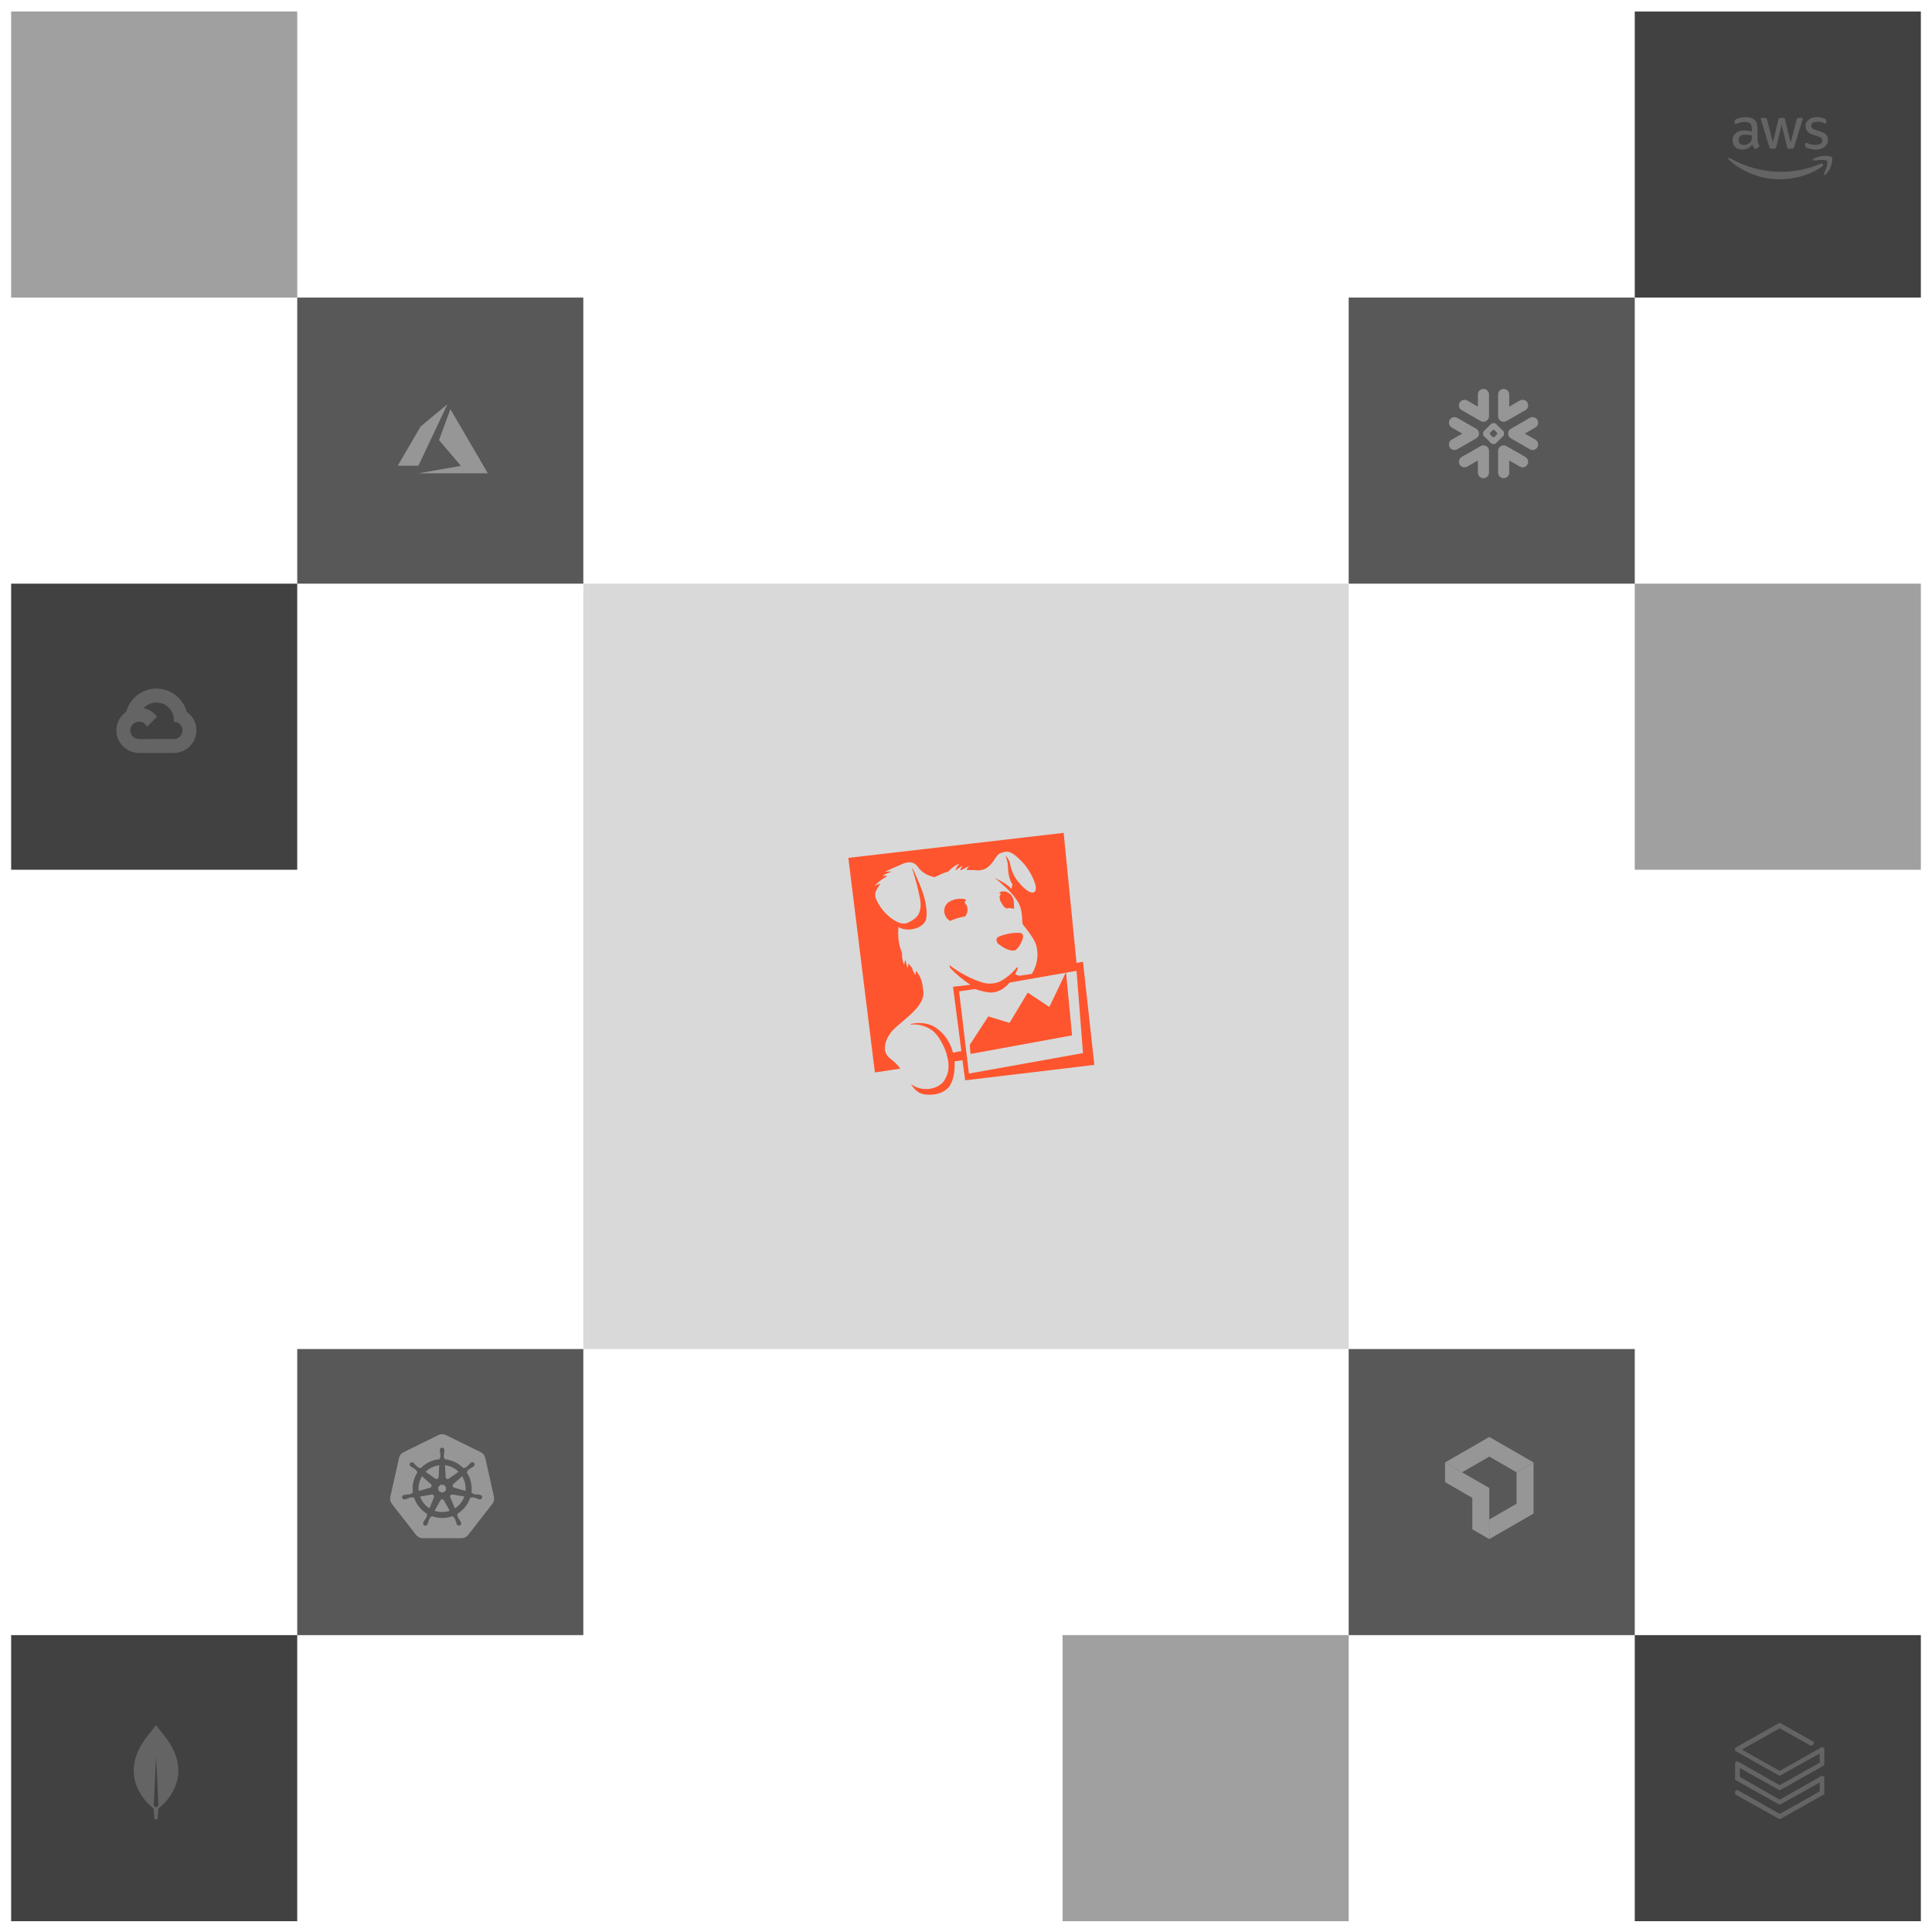 <svg width="520" height="520" viewBox="0 0 520 520" fill="none" xmlns="http://www.w3.org/2000/svg">
<g filter="url(#filter0_d_22_705)">
<rect x="157" y="156" width="206" height="206" fill="#D9D9D9"/>
</g>
<mask id="mask0_22_705" style="mask-type:luminance" maskUnits="userSpaceOnUse" x="225" y="221" width="72" height="76">
<path d="M296.43 221H225.167V297H296.43V221Z" fill="white"/>
</mask>
<g mask="url(#mask0_22_705)">
<path d="M289.754 261.304L291.488 283.443L260.78 288.954L258.137 266.815L262.524 266.202C263.237 266.509 263.748 266.61 264.565 266.815C265.891 267.121 267.422 267.529 269.664 266.305C270.174 265.999 271.297 265.08 271.705 264.469L289.754 261.304ZM242.311 287.629C241.801 286.814 240.882 285.894 239.454 284.772C237.413 283.139 238.128 280.282 239.351 278.549C240.893 275.59 248.942 271.713 248.534 266.917C248.33 265.182 248.127 262.938 246.493 261.305C246.391 261.918 246.493 262.53 246.493 262.53C246.493 262.53 245.779 261.715 245.473 260.489C245.167 260.082 244.861 259.877 244.555 259.264C244.351 259.978 244.351 260.693 244.351 260.693C244.351 260.693 243.841 259.367 243.738 258.347C243.432 258.857 243.331 259.775 243.331 259.775C243.331 259.775 242.617 257.734 242.821 256.614C242.515 255.696 241.495 253.757 241.801 249.472C243.536 250.697 247.413 250.391 248.943 248.146C249.453 247.433 249.758 245.393 248.739 241.412C248.025 238.861 246.29 235.086 245.578 233.658L245.475 233.76C245.883 234.884 246.599 237.331 246.904 238.556C247.719 242.127 248.027 243.352 247.618 244.984C247.311 246.413 246.494 247.33 244.353 248.351C242.312 249.371 239.456 246.809 239.352 246.719C237.311 245.087 235.781 242.423 235.578 241.209C235.374 239.781 236.393 238.965 236.904 237.842C236.19 238.046 235.362 238.455 235.362 238.455C235.362 238.455 236.28 237.435 237.504 236.619C237.969 236.347 238.413 236.04 238.83 235.7H237.517C237.517 235.7 238.742 234.986 240.068 234.576H238.233L243.13 232.434C244.672 231.822 246.089 232.027 246.905 233.148C248.029 234.69 249.15 235.494 251.496 236.106C252.924 235.494 253.434 235.086 255.271 234.564C256.903 232.728 258.229 232.523 258.229 232.523C258.229 232.523 257.31 233.338 257.209 234.258C258.128 233.544 259.148 232.932 259.148 232.932C259.148 232.932 258.74 233.442 258.434 234.157L258.536 234.259C259.66 233.647 260.882 233.136 260.882 233.136C260.882 233.136 260.475 233.543 260.067 234.156C260.882 234.156 262.516 234.156 263.129 234.258C266.904 234.361 267.72 230.279 269.149 229.667C270.985 229.055 271.801 228.647 274.862 231.708C277.514 234.361 279.554 238.953 278.535 239.972C277.72 240.788 275.984 239.666 274.046 237.32C273.026 236.095 272.311 234.567 271.904 232.729C271.7 231.187 270.577 230.281 270.577 230.281C270.577 230.281 271.291 231.823 271.291 233.138C271.291 233.852 271.394 236.505 272.516 238.035C272.413 238.239 272.312 239.159 272.21 239.26C270.884 237.627 267.914 236.506 267.518 236.099C269.15 237.425 272.823 240.394 274.252 243.24C275.578 245.994 274.762 248.444 275.477 249.056C275.68 249.26 278.334 252.526 278.844 254.259C279.762 257.218 278.946 260.279 277.72 262.115L274.456 262.625C274.029 262.551 273.616 262.413 273.231 262.216C273.435 261.809 273.945 260.788 273.945 260.584L273.741 260.278C272.721 261.706 270.987 263.135 269.557 263.951C267.721 264.971 265.578 264.87 264.16 264.359C260.181 263.134 256.406 260.481 255.591 259.768C255.591 259.768 255.591 260.278 255.693 260.481C257.346 262.22 259.195 263.761 261.203 265.072L256.511 265.582L258.756 282.927C257.736 283.029 257.632 283.131 256.511 283.334C255.592 279.967 253.757 277.825 251.715 276.499C249.98 275.375 247.532 275.07 245.186 275.58L245.083 275.784C246.716 275.58 248.654 275.886 250.593 277.11C252.531 278.334 254.062 281.497 254.674 283.333C255.387 285.782 255.898 288.334 253.96 291.087C252.531 293.026 248.45 294.149 245.186 291.801C246.104 293.23 247.227 294.352 248.859 294.555C251.205 294.861 253.45 294.452 255.082 292.922C256.408 291.596 257.123 288.739 256.918 285.678L259.061 285.372L259.774 290.769L294.55 286.619L291.488 258.868L289.754 259.174L286.285 224.167L228.333 230.901L235.475 288.648L242.311 287.629Z" fill="#FE552E"/>
</g>
<path d="M268.748 254.11C270.29 255.234 271.605 255.946 272.931 255.845C273.746 255.742 274.563 254.416 275.073 253.193C275.481 252.378 275.481 251.458 274.87 251.152C274.563 251.049 273.327 251.049 272.421 251.152C270.686 251.355 268.951 251.967 268.544 252.275C267.931 252.683 268.238 253.704 268.748 254.111M269.155 242.172V242.274L269.258 242.478C269.665 243.293 270.073 244.11 270.89 244.519C271.094 244.519 271.298 244.416 271.502 244.416C272.216 244.416 272.626 244.519 272.931 244.62V244.008C272.829 242.988 273.135 241.15 271.095 240.131C270.28 239.723 269.259 239.927 268.85 240.334H269.054C269.564 240.538 269.258 240.742 269.156 240.947C269.054 241.354 268.951 241.457 269.155 242.172Z" fill="#FE552E"/>
<path d="M259.974 242.376C260.484 241.968 257.628 241.356 255.383 242.783C253.751 243.907 253.751 246.253 255.281 247.579C255.434 247.655 255.573 247.759 255.688 247.885C256.096 247.682 256.708 247.478 257.231 247.273C258.25 246.967 259.067 246.763 259.781 246.661C260.088 246.253 260.495 245.641 260.394 244.518C260.291 242.976 259.068 243.293 259.986 242.376M276.616 267.159L271.719 275.309L266.006 273.574L261.005 281.226L261.209 283.675L288.552 278.674L286.92 261.635L282.431 271.021L276.616 267.159Z" fill="#FE552E"/>
<g filter="url(#filter1_d_22_705)">
<rect x="3" y="156" width="77" height="77" fill="#414141"/>
</g>
<g opacity="0.2">
<path d="M45.042 190.122L45.732 190.134L47.607 188.259L47.697 187.465C46.208 186.14 44.247 185.333 42.102 185.333C38.218 185.333 34.94 187.976 33.969 191.556C34.174 191.413 34.611 191.52 34.611 191.52L38.358 190.904C38.358 190.904 38.55 190.584 38.647 190.604C39.451 189.724 40.561 189.184 41.749 189.095C42.938 189.005 44.115 189.372 45.042 190.122Z" fill="#F2F2F2"/>
<path d="M50.242 191.563C49.811 189.978 48.928 188.554 47.699 187.464L45.044 190.119C45.589 190.557 46.029 191.112 46.331 191.742C46.633 192.372 46.79 193.062 46.791 193.761V194.23C48.082 194.23 49.13 195.281 49.13 196.57C49.13 197.859 48.079 198.91 46.791 198.91H42.109L41.641 199.38V202.19L42.109 202.656H46.791C48.403 202.652 49.948 202.009 51.087 200.868C52.227 199.728 52.868 198.183 52.872 196.571C52.869 194.498 51.825 192.662 50.236 191.563H50.242Z" fill="#F2F2F2"/>
<path d="M37.419 202.66H42.099V198.913H37.419C37.087 198.914 36.758 198.842 36.456 198.704L35.781 198.911L33.906 200.785L33.742 201.419C34.797 202.228 36.09 202.665 37.42 202.661L37.419 202.66Z" fill="#F2F2F2"/>
<path d="M37.416 190.485C35.802 190.488 34.255 191.13 33.114 192.271C31.973 193.412 31.331 194.959 31.328 196.573C31.328 197.513 31.546 198.439 31.965 199.281C32.383 200.122 32.991 200.855 33.74 201.422L36.455 198.708C36.043 198.523 35.694 198.223 35.45 197.845C35.205 197.466 35.075 197.025 35.075 196.574C35.075 195.282 36.126 194.234 37.415 194.234C37.865 194.235 38.306 194.365 38.684 194.61C39.063 194.855 39.363 195.203 39.548 195.614L42.262 192.9C41.149 191.434 39.392 190.488 37.413 190.488L37.416 190.485Z" fill="#F2F2F2"/>
</g>
<g filter="url(#filter2_d_22_705)">
<rect x="440" y="439" width="77" height="77" fill="#414141"/>
</g>
<path d="M467 470.455V471.234L479.006 477.977L489.777 471.957V474.408L479.006 480.484L467.612 474.024L467 474.351V479.038L479.006 485.77L489.777 479.761V482.156L479.006 488.221L467.612 481.76L467 482.099V482.935L479.006 489.667L491 482.935V478.259L490.445 477.92L479.006 484.381L468.28 478.259V475.865L479.006 481.873L491 475.13V470.511L490.445 470.183L479.006 476.644L468.835 470.906L479.006 465.169L487.432 469.901L488.157 469.461V468.839L479.006 463.667L467 470.455Z" fill="#646464"/>
<g filter="url(#filter3_d_22_705)">
<rect x="3" y="439" width="77" height="77" fill="#414141"/>
</g>
<g opacity="0.2">
<path d="M44.237 467.154C43.155 465.886 42.238 464.619 42.037 464.347C42.018 464.329 41.982 464.329 41.963 464.347C41.78 464.619 40.845 465.886 39.763 467.154C30.52 478.8 41.212 486.66 41.212 486.66L41.303 486.715C41.377 487.928 41.578 489.667 41.578 489.667H41.982H42.385C42.385 489.667 42.587 487.928 42.66 486.715L42.752 486.642C42.789 486.66 53.48 478.8 44.237 467.154ZM42 486.479C42 486.479 41.523 486.081 41.395 485.863V485.845L41.982 473.167C41.982 473.131 42.037 473.131 42.037 473.167L42.623 485.845V485.863C42.495 486.081 42 486.479 42 486.479Z" fill="#F2F2F2"/>
</g>
<g filter="url(#filter4_d_22_705)">
<rect x="80" y="79" width="77" height="77" fill="#585858"/>
</g>
<g opacity="0.5" filter="url(#filter5_d_22_705)">
<rect x="3" y="2" width="77" height="77" fill="#414141"/>
</g>
<g opacity="0.4">
<path d="M118.273 126.399C121.389 125.855 123.963 125.405 123.992 125.399L124.046 125.388L121.104 121.929C119.486 120.027 118.162 118.464 118.162 118.455C118.162 118.438 121.2 110.17 121.217 110.141C121.223 110.131 123.29 113.658 126.228 118.691C128.979 123.403 131.247 127.288 131.268 127.325L131.306 127.391L121.957 127.39L112.608 127.388L118.273 126.399ZM107.053 125.345C107.053 125.34 108.439 122.962 110.133 120.06L113.214 114.784L116.803 111.807C118.778 110.169 120.399 108.827 120.405 108.825C120.412 108.822 120.386 108.887 120.347 108.968C120.309 109.05 118.555 112.768 116.449 117.232L112.621 125.347L109.837 125.35C108.306 125.352 107.053 125.35 107.053 125.345Z" fill="#F2F2F2"/>
</g>
<g filter="url(#filter6_d_22_705)">
<rect x="363" y="362" width="77" height="77" fill="#585858"/>
</g>
<g opacity="0.5" filter="url(#filter7_d_22_705)">
<rect x="286" y="439" width="77" height="77" fill="#414141"/>
</g>
<g opacity="0.5" filter="url(#filter8_d_22_705)">
<rect x="440" y="156" width="77" height="77" fill="#414141"/>
</g>
<g opacity="0.4">
<path d="M408.175 396.27V404.73L400.849 408.962V414.25L412.757 407.375V393.625L408.175 396.27Z" fill="#F2F2F2"/>
<path d="M400.849 392.04L408.176 396.27L412.758 393.625L400.849 386.75L388.941 393.625L393.522 396.27L400.849 392.04Z" fill="#F2F2F2"/>
<path d="M396.269 403.146V411.607L400.849 414.25V400.501L388.941 393.625V398.915L396.269 403.146Z" fill="#F2F2F2"/>
</g>
<g filter="url(#filter9_d_22_705)">
<rect x="80" y="362" width="77" height="77" fill="#585858"/>
</g>
<g opacity="0.4">
<path fill-rule="evenodd" clip-rule="evenodd" d="M113.747 414C113.077 414 112.427 413.694 111.999 413.138L105.491 404.794C105.277 404.521 105.127 404.204 105.053 403.865C104.979 403.526 104.982 403.175 105.063 402.838L107.393 392.424C107.541 391.734 107.989 391.178 108.603 390.872L118.033 386.232C118.333 386.076 118.667 386 119.003 386C119.339 386 119.673 386.076 119.973 386.23L129.399 390.852C130.015 391.158 130.463 391.716 130.611 392.406L132.941 402.82C133.089 403.51 132.941 404.22 132.513 404.776L125.999 413.132C125.571 413.668 124.919 414 124.249 414H113.747ZM129.183 402.33L129.245 402.346C129.33 402.357 129.411 402.386 129.483 402.43C129.556 402.474 129.619 402.533 129.668 402.603C129.717 402.673 129.751 402.752 129.767 402.835C129.784 402.919 129.783 403.005 129.765 403.088C129.746 403.172 129.71 403.25 129.659 403.319C129.608 403.388 129.543 403.445 129.468 403.487C129.394 403.529 129.311 403.555 129.226 403.563C129.14 403.571 129.054 403.561 128.973 403.534H128.965L128.959 403.532L128.953 403.53L128.893 403.516L128.793 403.496C128.607 403.436 128.424 403.365 128.245 403.284C127.901 403.146 127.544 403.041 127.179 402.972C127.053 402.968 126.93 403.013 126.837 403.098C126.75 403.081 126.663 403.066 126.575 403.052C125.982 404.91 124.726 406.484 123.047 407.476C123.077 407.56 123.111 407.642 123.149 407.722C123.087 407.831 123.071 407.961 123.103 408.082C123.251 408.422 123.433 408.746 123.645 409.05C123.765 409.206 123.873 409.37 123.973 409.538L124.029 409.652L124.053 409.702C124.12 409.813 124.15 409.942 124.139 410.07C124.128 410.199 124.076 410.321 123.992 410.419C123.907 410.516 123.794 410.585 123.668 410.614C123.542 410.644 123.41 410.632 123.291 410.582C123.212 410.549 123.14 410.5 123.081 410.438C123.022 410.376 122.976 410.303 122.947 410.222C122.941 410.209 122.934 410.195 122.927 410.182L122.871 410.066C122.801 409.883 122.742 409.696 122.693 409.506C122.587 409.152 122.446 408.809 122.273 408.482C122.198 408.38 122.086 408.312 121.961 408.292C121.941 408.257 121.921 408.221 121.901 408.186L121.831 408.058C120.01 408.746 118 408.741 116.183 408.044L116.045 408.294C115.946 408.309 115.854 408.354 115.781 408.422C115.573 408.762 115.413 409.132 115.307 409.518C115.259 409.708 115.201 409.895 115.131 410.078L115.081 410.178L115.055 410.232C115.026 410.312 114.98 410.387 114.921 410.449C114.862 410.51 114.791 410.559 114.712 410.591C114.633 410.623 114.548 410.639 114.463 410.637C114.377 410.635 114.294 410.615 114.216 410.578C114.139 410.542 114.071 410.49 114.015 410.425C113.959 410.361 113.917 410.286 113.892 410.204C113.867 410.123 113.859 410.037 113.869 409.952C113.879 409.867 113.906 409.786 113.949 409.712L113.977 409.652L114.029 409.548C114.129 409.378 114.237 409.216 114.357 409.06C114.573 408.748 114.757 408.416 114.911 408.068C114.927 407.95 114.908 407.829 114.855 407.722L114.967 407.456C113.294 406.472 112.039 404.91 111.439 403.064L111.171 403.11C111.068 403.037 110.946 402.994 110.819 402.986C110.455 403.055 110.098 403.16 109.753 403.298C109.573 403.378 109.391 403.448 109.205 403.508L109.105 403.53L109.045 403.544H109.039L109.035 403.548H109.025C108.924 403.581 108.816 403.586 108.711 403.564C108.607 403.543 108.51 403.494 108.43 403.424C108.35 403.354 108.29 403.264 108.255 403.163C108.22 403.063 108.212 402.955 108.231 402.85C108.256 402.724 108.319 402.609 108.413 402.521C108.507 402.433 108.626 402.377 108.753 402.36L108.761 402.358H108.767L108.779 402.354C108.827 402.342 108.887 402.326 108.931 402.318C109.125 402.292 109.321 402.276 109.517 402.272C109.889 402.246 110.257 402.186 110.615 402.092C110.721 402.024 110.811 401.933 110.877 401.826L111.133 401.752C110.855 399.826 111.3 397.866 112.381 396.248L112.187 396.074C112.18 395.947 112.137 395.825 112.063 395.722C111.781 395.48 111.477 395.267 111.153 395.084C110.978 394.995 110.809 394.896 110.645 394.788C110.602 394.756 110.56 394.723 110.519 394.688L110.511 394.68C110.372 394.581 110.278 394.43 110.249 394.261C110.221 394.093 110.26 393.92 110.359 393.78C110.418 393.709 110.493 393.652 110.578 393.615C110.662 393.578 110.755 393.561 110.847 393.566C111.003 393.573 111.152 393.629 111.273 393.726L111.317 393.76C111.349 393.786 111.385 393.812 111.409 393.834C111.551 393.968 111.687 394.112 111.813 394.26C112.063 394.534 112.339 394.784 112.637 395.004C112.749 395.064 112.879 395.076 113.001 395.04L113.221 395.196C114.56 393.776 116.379 392.903 118.325 392.748L118.339 392.49C118.434 392.407 118.504 392.298 118.539 392.176C118.553 391.805 118.53 391.434 118.471 391.068C118.432 390.876 118.404 390.683 118.387 390.488V390.382V390.332V390.324V390.316C118.378 390.23 118.387 390.144 118.414 390.062C118.441 389.98 118.484 389.905 118.542 389.841C118.6 389.777 118.67 389.727 118.749 389.692C118.828 389.657 118.913 389.64 118.999 389.64C119.085 389.64 119.17 389.658 119.248 389.693C119.326 389.728 119.396 389.778 119.454 389.842C119.512 389.905 119.555 389.98 119.582 390.061C119.609 390.143 119.619 390.229 119.611 390.314V390.488C119.595 390.683 119.568 390.876 119.529 391.068C119.47 391.434 119.447 391.804 119.459 392.174C119.483 392.298 119.555 392.408 119.659 392.48V392.494L119.673 392.754C121.607 392.928 123.413 393.798 124.753 395.2L124.985 395.034C125.11 395.056 125.239 395.042 125.357 394.994C125.655 394.774 125.931 394.524 126.181 394.248C126.307 394.098 126.442 393.956 126.585 393.822L126.687 393.742L126.721 393.714C126.83 393.611 126.973 393.552 127.123 393.547C127.272 393.542 127.419 393.591 127.535 393.687C127.65 393.782 127.727 393.916 127.751 394.064C127.776 394.212 127.745 394.363 127.665 394.49C127.618 394.562 127.557 394.623 127.485 394.67C127.469 394.68 127.451 394.694 127.435 394.71L127.349 394.776C127.186 394.884 127.016 394.983 126.841 395.072C126.518 395.255 126.213 395.47 125.931 395.712C125.849 395.807 125.807 395.931 125.815 396.056C125.782 396.086 125.749 396.115 125.715 396.144L125.599 396.25C126.683 397.862 127.137 399.816 126.873 401.74L127.119 401.812C127.181 401.924 127.273 402.014 127.383 402.076C127.743 402.172 128.111 402.232 128.483 402.256C128.677 402.262 128.873 402.276 129.067 402.304L129.183 402.33ZM123.433 396.13L120.817 397.98L120.809 397.976C120.73 398.034 120.637 398.07 120.54 398.079C120.443 398.088 120.345 398.071 120.256 398.029C120.168 397.987 120.093 397.921 120.039 397.84C119.985 397.758 119.954 397.664 119.949 397.566L119.767 394.368C121.149 394.539 122.437 395.157 123.433 396.13ZM118.507 399.636H119.491L120.103 400.398L119.883 401.35L118.999 401.772L118.113 401.346L117.893 400.396L118.507 399.636ZM117.579 394.48C117.793 394.432 118.011 394.394 118.231 394.368L118.051 397.568L118.035 397.576C118.032 397.649 118.015 397.72 117.983 397.786C117.952 397.852 117.907 397.91 117.852 397.958C117.797 398.006 117.733 398.042 117.664 398.065C117.595 398.087 117.522 398.095 117.449 398.088C117.352 398.08 117.258 398.045 117.179 397.988L117.175 397.99L114.543 396.13C115.381 395.31 116.433 394.738 117.579 394.48ZM113.591 397.326L115.993 399.468L115.991 399.482C116.064 399.546 116.119 399.629 116.149 399.721C116.179 399.814 116.183 399.913 116.162 400.007C116.14 400.102 116.093 400.189 116.025 400.26C115.958 400.33 115.873 400.38 115.779 400.406L115.777 400.416L112.697 401.302C112.544 399.914 112.859 398.515 113.591 397.326ZM116.807 403.018L115.583 405.966C114.41 405.217 113.518 404.102 113.043 402.794L116.199 402.26L116.205 402.266C116.328 402.242 116.456 402.263 116.565 402.324C116.681 402.389 116.769 402.494 116.813 402.62C116.856 402.746 116.851 402.883 116.799 403.006L116.807 403.018ZM120.419 406.81C119.275 407.07 118.079 407.01 116.967 406.634L118.521 403.834C118.567 403.748 118.638 403.677 118.721 403.627C118.805 403.577 118.9 403.55 118.998 403.55C119.095 403.55 119.191 403.576 119.274 403.625C119.358 403.675 119.427 403.746 119.473 403.832H119.485L121.043 406.636C120.838 406.704 120.63 406.762 120.419 406.81ZM122.427 405.978L121.191 403L121.193 402.994C121.155 402.905 121.142 402.807 121.155 402.71C121.168 402.614 121.207 402.523 121.268 402.447C121.329 402.371 121.409 402.313 121.5 402.279C121.591 402.245 121.69 402.236 121.785 402.254L121.791 402.246L124.977 402.784C124.506 404.103 123.609 405.227 122.427 405.978ZM125.311 401.292L122.219 400.402L122.215 400.39C122.145 400.371 122.079 400.337 122.023 400.292C121.966 400.246 121.918 400.19 121.884 400.126C121.849 400.062 121.828 399.991 121.821 399.919C121.815 399.846 121.823 399.773 121.845 399.704C121.876 399.611 121.931 399.528 122.005 399.464L121.999 399.46L124.389 397.326C125.121 398.514 125.443 399.906 125.309 401.292H125.311Z" fill="#F2F2F2"/>
</g>
<g filter="url(#filter10_d_22_705)">
<rect x="363" y="79" width="77" height="77" fill="#585858"/>
</g>
<g filter="url(#filter11_d_22_705)">
<rect x="440" y="2" width="77" height="77" fill="#414141"/>
</g>
<g opacity="0.2">
<g clip-path="url(#clip0_22_705)">
<path d="M473.058 37.592C473.058 37.937 473.095 38.216 473.16 38.421C473.235 38.625 473.328 38.849 473.458 39.091C473.505 39.165 473.523 39.24 473.523 39.305C473.523 39.398 473.467 39.491 473.346 39.584L472.76 39.975C472.676 40.031 472.592 40.059 472.518 40.059C472.425 40.059 472.332 40.012 472.239 39.929C472.108 39.789 471.997 39.64 471.903 39.491C471.81 39.333 471.717 39.156 471.615 38.942C470.889 39.798 469.977 40.227 468.878 40.227C468.096 40.227 467.473 40.003 467.016 39.556C466.56 39.109 466.328 38.514 466.328 37.769C466.328 36.978 466.607 36.336 467.175 35.852C467.743 35.367 468.497 35.125 469.455 35.125C469.772 35.125 470.098 35.153 470.442 35.2C470.786 35.246 471.14 35.321 471.512 35.405V34.725C471.512 34.018 471.364 33.524 471.075 33.236C470.777 32.947 470.274 32.808 469.558 32.808C469.232 32.808 468.897 32.845 468.552 32.929C468.208 33.012 467.873 33.115 467.547 33.245C467.398 33.31 467.286 33.347 467.221 33.366C467.156 33.385 467.11 33.394 467.072 33.394C466.942 33.394 466.877 33.301 466.877 33.105V32.649C466.877 32.5 466.895 32.389 466.942 32.324C466.989 32.258 467.072 32.193 467.203 32.128C467.528 31.96 467.919 31.821 468.376 31.709C468.832 31.588 469.316 31.532 469.828 31.532C470.935 31.532 471.745 31.784 472.266 32.286C472.778 32.789 473.039 33.552 473.039 34.576V37.592H473.058ZM469.278 39.007C469.586 39.007 469.902 38.951 470.237 38.84C470.572 38.728 470.87 38.523 471.122 38.244C471.27 38.067 471.382 37.871 471.438 37.648C471.494 37.425 471.531 37.155 471.531 36.838V36.447C471.261 36.382 470.973 36.326 470.675 36.289C470.377 36.252 470.088 36.233 469.8 36.233C469.176 36.233 468.72 36.354 468.413 36.605C468.106 36.857 467.957 37.211 467.957 37.676C467.957 38.114 468.068 38.439 468.301 38.663C468.524 38.895 468.85 39.007 469.278 39.007ZM476.753 40.012C476.586 40.012 476.474 39.984 476.399 39.919C476.325 39.864 476.26 39.733 476.204 39.556L474.016 32.361C473.961 32.175 473.933 32.054 473.933 31.988C473.933 31.84 474.007 31.756 474.156 31.756H475.068C475.245 31.756 475.366 31.784 475.431 31.849C475.506 31.905 475.562 32.035 475.618 32.212L477.181 38.374L478.633 32.212C478.68 32.026 478.736 31.905 478.81 31.849C478.885 31.793 479.015 31.756 479.183 31.756H479.927C480.104 31.756 480.225 31.784 480.3 31.849C480.374 31.905 480.439 32.035 480.477 32.212L481.947 38.449L483.558 32.212C483.614 32.026 483.679 31.905 483.744 31.849C483.818 31.793 483.939 31.756 484.107 31.756H484.973C485.122 31.756 485.205 31.83 485.205 31.988C485.205 32.035 485.196 32.082 485.187 32.137C485.177 32.193 485.159 32.268 485.122 32.37L482.878 39.566C482.822 39.752 482.757 39.873 482.683 39.929C482.608 39.984 482.487 40.022 482.329 40.022H481.528C481.352 40.022 481.231 39.994 481.156 39.929C481.082 39.864 481.016 39.742 480.979 39.556L479.536 33.552L478.103 39.547C478.056 39.733 478.001 39.854 477.926 39.919C477.852 39.984 477.721 40.012 477.554 40.012H476.753ZM488.715 40.264C488.231 40.264 487.747 40.208 487.281 40.096C486.816 39.984 486.453 39.864 486.211 39.724C486.062 39.64 485.959 39.547 485.922 39.463C485.885 39.379 485.866 39.286 485.866 39.203V38.728C485.866 38.532 485.941 38.439 486.08 38.439C486.136 38.439 486.192 38.449 486.248 38.467C486.304 38.486 486.387 38.523 486.481 38.56C486.797 38.7 487.141 38.812 487.505 38.886C487.877 38.961 488.24 38.998 488.612 38.998C489.199 38.998 489.655 38.895 489.971 38.691C490.288 38.486 490.455 38.188 490.455 37.806C490.455 37.546 490.372 37.332 490.204 37.155C490.036 36.978 489.72 36.82 489.264 36.671L487.914 36.252C487.235 36.038 486.732 35.721 486.425 35.302C486.118 34.893 485.959 34.437 485.959 33.953C485.959 33.562 486.043 33.217 486.211 32.919C486.378 32.621 486.602 32.361 486.881 32.156C487.16 31.942 487.477 31.784 487.849 31.672C488.221 31.56 488.612 31.514 489.022 31.514C489.227 31.514 489.441 31.523 489.645 31.551C489.86 31.579 490.055 31.616 490.251 31.653C490.437 31.7 490.614 31.746 490.781 31.802C490.949 31.858 491.079 31.914 491.172 31.97C491.302 32.044 491.395 32.119 491.451 32.203C491.507 32.277 491.535 32.379 491.535 32.51V32.947C491.535 33.143 491.461 33.245 491.321 33.245C491.247 33.245 491.126 33.208 490.967 33.133C490.437 32.891 489.841 32.77 489.18 32.77C488.649 32.77 488.231 32.854 487.942 33.031C487.653 33.208 487.505 33.478 487.505 33.859C487.505 34.12 487.598 34.343 487.784 34.52C487.97 34.697 488.314 34.874 488.808 35.032L490.13 35.451C490.8 35.665 491.284 35.963 491.572 36.345C491.861 36.727 492.001 37.164 492.001 37.648C492.001 38.048 491.917 38.411 491.758 38.728C491.591 39.044 491.368 39.324 491.079 39.547C490.79 39.78 490.446 39.947 490.046 40.068C489.627 40.199 489.189 40.264 488.715 40.264Z" fill="#F2F2F2"/>
<path fill-rule="evenodd" clip-rule="evenodd" d="M490.47 44.788C487.408 47.05 482.958 48.251 479.132 48.251C473.771 48.251 468.939 46.268 465.29 42.973C465.002 42.712 465.263 42.359 465.607 42.563C469.554 44.853 474.422 46.24 479.458 46.24C482.856 46.24 486.588 45.533 490.023 44.081C490.535 43.848 490.973 44.416 490.47 44.788Z" fill="#F2F2F2"/>
<path fill-rule="evenodd" clip-rule="evenodd" d="M491.747 43.336C491.356 42.834 489.159 43.094 488.163 43.215C487.865 43.252 487.819 42.992 488.089 42.796C489.839 41.568 492.715 41.921 493.05 42.331C493.385 42.75 492.957 45.626 491.319 47.004C491.067 47.218 490.825 47.106 490.937 46.827C491.309 45.905 492.138 43.83 491.747 43.336Z" fill="#F2F2F2"/>
</g>
</g>
<g clip-path="url(#clip1_22_705)">
<path fill-rule="evenodd" clip-rule="evenodd" d="M398.002 117.133C397.894 117.48 397.661 117.788 397.317 117.985L392.229 120.912C391.51 121.324 390.594 121.08 390.182 120.368C389.767 119.652 390.011 118.741 390.729 118.328L393.573 116.695L390.729 115.058C390.011 114.646 389.765 113.735 390.182 113.022C390.594 112.308 391.51 112.063 392.229 112.475L397.317 115.4C397.675 115.605 397.914 115.931 398.015 116.296C398.049 116.413 398.064 116.53 398.069 116.648C398.073 116.81 398.053 116.974 398.002 117.133ZM399.383 119.874C400.158 119.93 400.769 120.575 400.769 121.36V127.212C400.769 128.038 400.097 128.706 399.271 128.706C398.442 128.706 397.772 128.038 397.772 127.212V123.939L394.918 125.577C394.203 125.992 393.288 125.747 392.872 125.034C392.459 124.32 392.703 123.405 393.42 122.992L398.513 120.069C398.786 119.91 399.09 119.849 399.383 119.874ZM404.599 113.514C403.822 113.457 403.211 112.811 403.211 112.026V106.174C403.211 105.351 403.88 104.683 404.71 104.683C405.539 104.683 406.21 105.351 406.21 106.174V109.449L409.061 107.808C409.778 107.396 410.694 107.641 411.107 108.353C411.519 109.07 411.276 109.981 410.559 110.394L405.467 113.319C405.193 113.476 404.89 113.538 404.599 113.514ZM393.42 110.394C392.703 109.981 392.459 109.07 392.872 108.353C393.288 107.641 394.203 107.396 394.918 107.808L397.772 109.449V106.174C397.772 105.351 398.442 104.683 399.271 104.683C400.097 104.683 400.769 105.351 400.769 106.174V112.026C400.769 112.811 400.158 113.457 399.383 113.514C399.09 113.538 398.786 113.476 398.513 113.319L393.42 110.394ZM402.566 119.371C402.505 119.433 402.389 119.484 402.3 119.484H401.678C401.592 119.484 401.474 119.433 401.412 119.371L399.297 117.267C399.236 117.208 399.187 117.089 399.187 117.005V116.384C399.187 116.298 399.236 116.179 399.297 116.119L401.412 114.014C401.474 113.953 401.592 113.904 401.678 113.904H402.3C402.387 113.904 402.505 113.953 402.566 114.014L404.683 116.119C404.743 116.179 404.792 116.298 404.792 116.384V117.005C404.792 117.089 404.743 117.208 404.683 117.267L402.566 119.371ZM402.991 116.683C402.991 116.598 402.939 116.479 402.879 116.417L402.266 115.809C402.206 115.749 402.086 115.699 402.001 115.699H401.977C401.892 115.699 401.773 115.749 401.714 115.809L401.1 116.417C401.039 116.479 400.992 116.598 400.992 116.683V116.707C400.992 116.791 401.039 116.908 401.1 116.97L401.714 117.578C401.774 117.638 401.892 117.688 401.977 117.688H402.001C402.086 117.688 402.206 117.638 402.266 117.578L402.879 116.97C402.939 116.908 402.991 116.791 402.991 116.707V116.683ZM410.559 122.992C411.276 123.405 411.519 124.32 411.107 125.034C410.694 125.747 409.777 125.992 409.061 125.577L406.21 123.939V127.212C406.21 128.038 405.539 128.706 404.71 128.706C403.88 128.706 403.211 128.038 403.211 127.212V121.36C403.211 120.575 403.822 119.93 404.599 119.874C404.89 119.849 405.193 119.91 405.467 120.069L410.559 122.992ZM410.407 116.695L413.251 118.328C413.969 118.741 414.215 119.652 413.8 120.368C413.385 121.08 412.468 121.324 411.753 120.912L406.66 117.985C406.32 117.788 406.084 117.48 405.979 117.133C405.93 116.974 405.906 116.81 405.912 116.648C405.915 116.53 405.932 116.413 405.965 116.296C406.067 115.931 406.306 115.605 406.66 115.4L411.753 112.475C412.468 112.063 413.385 112.308 413.8 113.022C414.215 113.735 413.969 114.646 413.251 115.058L410.407 116.695Z" fill="#969696"/>
</g>
<defs>
<filter id="filter0_d_22_705" x="154.81" y="154.905" width="210.38" height="210.38" filterUnits="userSpaceOnUse" color-interpolation-filters="sRGB">
<feFlood flood-opacity="0" result="BackgroundImageFix"/>
<feColorMatrix in="SourceAlpha" type="matrix" values="0 0 0 0 0 0 0 0 0 0 0 0 0 0 0 0 0 0 127 0" result="hardAlpha"/>
<feOffset dy="1.095"/>
<feGaussianBlur stdDeviation="1.095"/>
<feComposite in2="hardAlpha" operator="out"/>
<feColorMatrix type="matrix" values="0 0 0 0 0.118 0 0 0 0 0.137 0 0 0 0 0.157 0 0 0 0.05 0"/>
<feBlend mode="normal" in2="BackgroundImageFix" result="effect1_dropShadow_22_705"/>
<feBlend mode="normal" in="SourceGraphic" in2="effect1_dropShadow_22_705" result="shape"/>
</filter>
<filter id="filter1_d_22_705" x="0.81" y="154.905" width="81.38" height="81.38" filterUnits="userSpaceOnUse" color-interpolation-filters="sRGB">
<feFlood flood-opacity="0" result="BackgroundImageFix"/>
<feColorMatrix in="SourceAlpha" type="matrix" values="0 0 0 0 0 0 0 0 0 0 0 0 0 0 0 0 0 0 127 0" result="hardAlpha"/>
<feOffset dy="1.095"/>
<feGaussianBlur stdDeviation="1.095"/>
<feComposite in2="hardAlpha" operator="out"/>
<feColorMatrix type="matrix" values="0 0 0 0 0.118 0 0 0 0 0.137 0 0 0 0 0.157 0 0 0 0.05 0"/>
<feBlend mode="normal" in2="BackgroundImageFix" result="effect1_dropShadow_22_705"/>
<feBlend mode="normal" in="SourceGraphic" in2="effect1_dropShadow_22_705" result="shape"/>
</filter>
<filter id="filter2_d_22_705" x="437.81" y="437.905" width="81.38" height="81.38" filterUnits="userSpaceOnUse" color-interpolation-filters="sRGB">
<feFlood flood-opacity="0" result="BackgroundImageFix"/>
<feColorMatrix in="SourceAlpha" type="matrix" values="0 0 0 0 0 0 0 0 0 0 0 0 0 0 0 0 0 0 127 0" result="hardAlpha"/>
<feOffset dy="1.095"/>
<feGaussianBlur stdDeviation="1.095"/>
<feComposite in2="hardAlpha" operator="out"/>
<feColorMatrix type="matrix" values="0 0 0 0 0.118 0 0 0 0 0.137 0 0 0 0 0.157 0 0 0 0.05 0"/>
<feBlend mode="normal" in2="BackgroundImageFix" result="effect1_dropShadow_22_705"/>
<feBlend mode="normal" in="SourceGraphic" in2="effect1_dropShadow_22_705" result="shape"/>
</filter>
<filter id="filter3_d_22_705" x="0.81" y="437.905" width="81.38" height="81.38" filterUnits="userSpaceOnUse" color-interpolation-filters="sRGB">
<feFlood flood-opacity="0" result="BackgroundImageFix"/>
<feColorMatrix in="SourceAlpha" type="matrix" values="0 0 0 0 0 0 0 0 0 0 0 0 0 0 0 0 0 0 127 0" result="hardAlpha"/>
<feOffset dy="1.095"/>
<feGaussianBlur stdDeviation="1.095"/>
<feComposite in2="hardAlpha" operator="out"/>
<feColorMatrix type="matrix" values="0 0 0 0 0.118 0 0 0 0 0.137 0 0 0 0 0.157 0 0 0 0.05 0"/>
<feBlend mode="normal" in2="BackgroundImageFix" result="effect1_dropShadow_22_705"/>
<feBlend mode="normal" in="SourceGraphic" in2="effect1_dropShadow_22_705" result="shape"/>
</filter>
<filter id="filter4_d_22_705" x="77.81" y="77.905" width="81.38" height="81.38" filterUnits="userSpaceOnUse" color-interpolation-filters="sRGB">
<feFlood flood-opacity="0" result="BackgroundImageFix"/>
<feColorMatrix in="SourceAlpha" type="matrix" values="0 0 0 0 0 0 0 0 0 0 0 0 0 0 0 0 0 0 127 0" result="hardAlpha"/>
<feOffset dy="1.095"/>
<feGaussianBlur stdDeviation="1.095"/>
<feComposite in2="hardAlpha" operator="out"/>
<feColorMatrix type="matrix" values="0 0 0 0 0.118 0 0 0 0 0.137 0 0 0 0 0.157 0 0 0 0.05 0"/>
<feBlend mode="normal" in2="BackgroundImageFix" result="effect1_dropShadow_22_705"/>
<feBlend mode="normal" in="SourceGraphic" in2="effect1_dropShadow_22_705" result="shape"/>
</filter>
<filter id="filter5_d_22_705" x="0.81" y="0.905" width="81.38" height="81.38" filterUnits="userSpaceOnUse" color-interpolation-filters="sRGB">
<feFlood flood-opacity="0" result="BackgroundImageFix"/>
<feColorMatrix in="SourceAlpha" type="matrix" values="0 0 0 0 0 0 0 0 0 0 0 0 0 0 0 0 0 0 127 0" result="hardAlpha"/>
<feOffset dy="1.095"/>
<feGaussianBlur stdDeviation="1.095"/>
<feComposite in2="hardAlpha" operator="out"/>
<feColorMatrix type="matrix" values="0 0 0 0 0.118 0 0 0 0 0.137 0 0 0 0 0.157 0 0 0 0.05 0"/>
<feBlend mode="normal" in2="BackgroundImageFix" result="effect1_dropShadow_22_705"/>
<feBlend mode="normal" in="SourceGraphic" in2="effect1_dropShadow_22_705" result="shape"/>
</filter>
<filter id="filter6_d_22_705" x="360.81" y="360.905" width="81.38" height="81.38" filterUnits="userSpaceOnUse" color-interpolation-filters="sRGB">
<feFlood flood-opacity="0" result="BackgroundImageFix"/>
<feColorMatrix in="SourceAlpha" type="matrix" values="0 0 0 0 0 0 0 0 0 0 0 0 0 0 0 0 0 0 127 0" result="hardAlpha"/>
<feOffset dy="1.095"/>
<feGaussianBlur stdDeviation="1.095"/>
<feComposite in2="hardAlpha" operator="out"/>
<feColorMatrix type="matrix" values="0 0 0 0 0.118 0 0 0 0 0.137 0 0 0 0 0.157 0 0 0 0.05 0"/>
<feBlend mode="normal" in2="BackgroundImageFix" result="effect1_dropShadow_22_705"/>
<feBlend mode="normal" in="SourceGraphic" in2="effect1_dropShadow_22_705" result="shape"/>
</filter>
<filter id="filter7_d_22_705" x="283.81" y="437.905" width="81.38" height="81.38" filterUnits="userSpaceOnUse" color-interpolation-filters="sRGB">
<feFlood flood-opacity="0" result="BackgroundImageFix"/>
<feColorMatrix in="SourceAlpha" type="matrix" values="0 0 0 0 0 0 0 0 0 0 0 0 0 0 0 0 0 0 127 0" result="hardAlpha"/>
<feOffset dy="1.095"/>
<feGaussianBlur stdDeviation="1.095"/>
<feComposite in2="hardAlpha" operator="out"/>
<feColorMatrix type="matrix" values="0 0 0 0 0.118 0 0 0 0 0.137 0 0 0 0 0.157 0 0 0 0.05 0"/>
<feBlend mode="normal" in2="BackgroundImageFix" result="effect1_dropShadow_22_705"/>
<feBlend mode="normal" in="SourceGraphic" in2="effect1_dropShadow_22_705" result="shape"/>
</filter>
<filter id="filter8_d_22_705" x="437.81" y="154.905" width="81.38" height="81.38" filterUnits="userSpaceOnUse" color-interpolation-filters="sRGB">
<feFlood flood-opacity="0" result="BackgroundImageFix"/>
<feColorMatrix in="SourceAlpha" type="matrix" values="0 0 0 0 0 0 0 0 0 0 0 0 0 0 0 0 0 0 127 0" result="hardAlpha"/>
<feOffset dy="1.095"/>
<feGaussianBlur stdDeviation="1.095"/>
<feComposite in2="hardAlpha" operator="out"/>
<feColorMatrix type="matrix" values="0 0 0 0 0.118 0 0 0 0 0.137 0 0 0 0 0.157 0 0 0 0.05 0"/>
<feBlend mode="normal" in2="BackgroundImageFix" result="effect1_dropShadow_22_705"/>
<feBlend mode="normal" in="SourceGraphic" in2="effect1_dropShadow_22_705" result="shape"/>
</filter>
<filter id="filter9_d_22_705" x="77.81" y="360.905" width="81.38" height="81.38" filterUnits="userSpaceOnUse" color-interpolation-filters="sRGB">
<feFlood flood-opacity="0" result="BackgroundImageFix"/>
<feColorMatrix in="SourceAlpha" type="matrix" values="0 0 0 0 0 0 0 0 0 0 0 0 0 0 0 0 0 0 127 0" result="hardAlpha"/>
<feOffset dy="1.095"/>
<feGaussianBlur stdDeviation="1.095"/>
<feComposite in2="hardAlpha" operator="out"/>
<feColorMatrix type="matrix" values="0 0 0 0 0.118 0 0 0 0 0.137 0 0 0 0 0.157 0 0 0 0.05 0"/>
<feBlend mode="normal" in2="BackgroundImageFix" result="effect1_dropShadow_22_705"/>
<feBlend mode="normal" in="SourceGraphic" in2="effect1_dropShadow_22_705" result="shape"/>
</filter>
<filter id="filter10_d_22_705" x="360.81" y="77.905" width="81.38" height="81.38" filterUnits="userSpaceOnUse" color-interpolation-filters="sRGB">
<feFlood flood-opacity="0" result="BackgroundImageFix"/>
<feColorMatrix in="SourceAlpha" type="matrix" values="0 0 0 0 0 0 0 0 0 0 0 0 0 0 0 0 0 0 127 0" result="hardAlpha"/>
<feOffset dy="1.095"/>
<feGaussianBlur stdDeviation="1.095"/>
<feComposite in2="hardAlpha" operator="out"/>
<feColorMatrix type="matrix" values="0 0 0 0 0.118 0 0 0 0 0.137 0 0 0 0 0.157 0 0 0 0.05 0"/>
<feBlend mode="normal" in2="BackgroundImageFix" result="effect1_dropShadow_22_705"/>
<feBlend mode="normal" in="SourceGraphic" in2="effect1_dropShadow_22_705" result="shape"/>
</filter>
<filter id="filter11_d_22_705" x="437.81" y="0.905" width="81.38" height="81.38" filterUnits="userSpaceOnUse" color-interpolation-filters="sRGB">
<feFlood flood-opacity="0" result="BackgroundImageFix"/>
<feColorMatrix in="SourceAlpha" type="matrix" values="0 0 0 0 0 0 0 0 0 0 0 0 0 0 0 0 0 0 127 0" result="hardAlpha"/>
<feOffset dy="1.095"/>
<feGaussianBlur stdDeviation="1.095"/>
<feComposite in2="hardAlpha" operator="out"/>
<feColorMatrix type="matrix" values="0 0 0 0 0.118 0 0 0 0 0.137 0 0 0 0 0.157 0 0 0 0.05 0"/>
<feBlend mode="normal" in2="BackgroundImageFix" result="effect1_dropShadow_22_705"/>
<feBlend mode="normal" in="SourceGraphic" in2="effect1_dropShadow_22_705" result="shape"/>
</filter>
<clipPath id="clip0_22_705">
<rect width="28.298" height="16.942" fill="white" transform="translate(465.024 31.411)"/>
</clipPath>
<clipPath id="clip1_22_705">
<rect width="24.035" height="24.035" fill="white" transform="translate(390 104.681)"/>
</clipPath>
</defs>
</svg>
